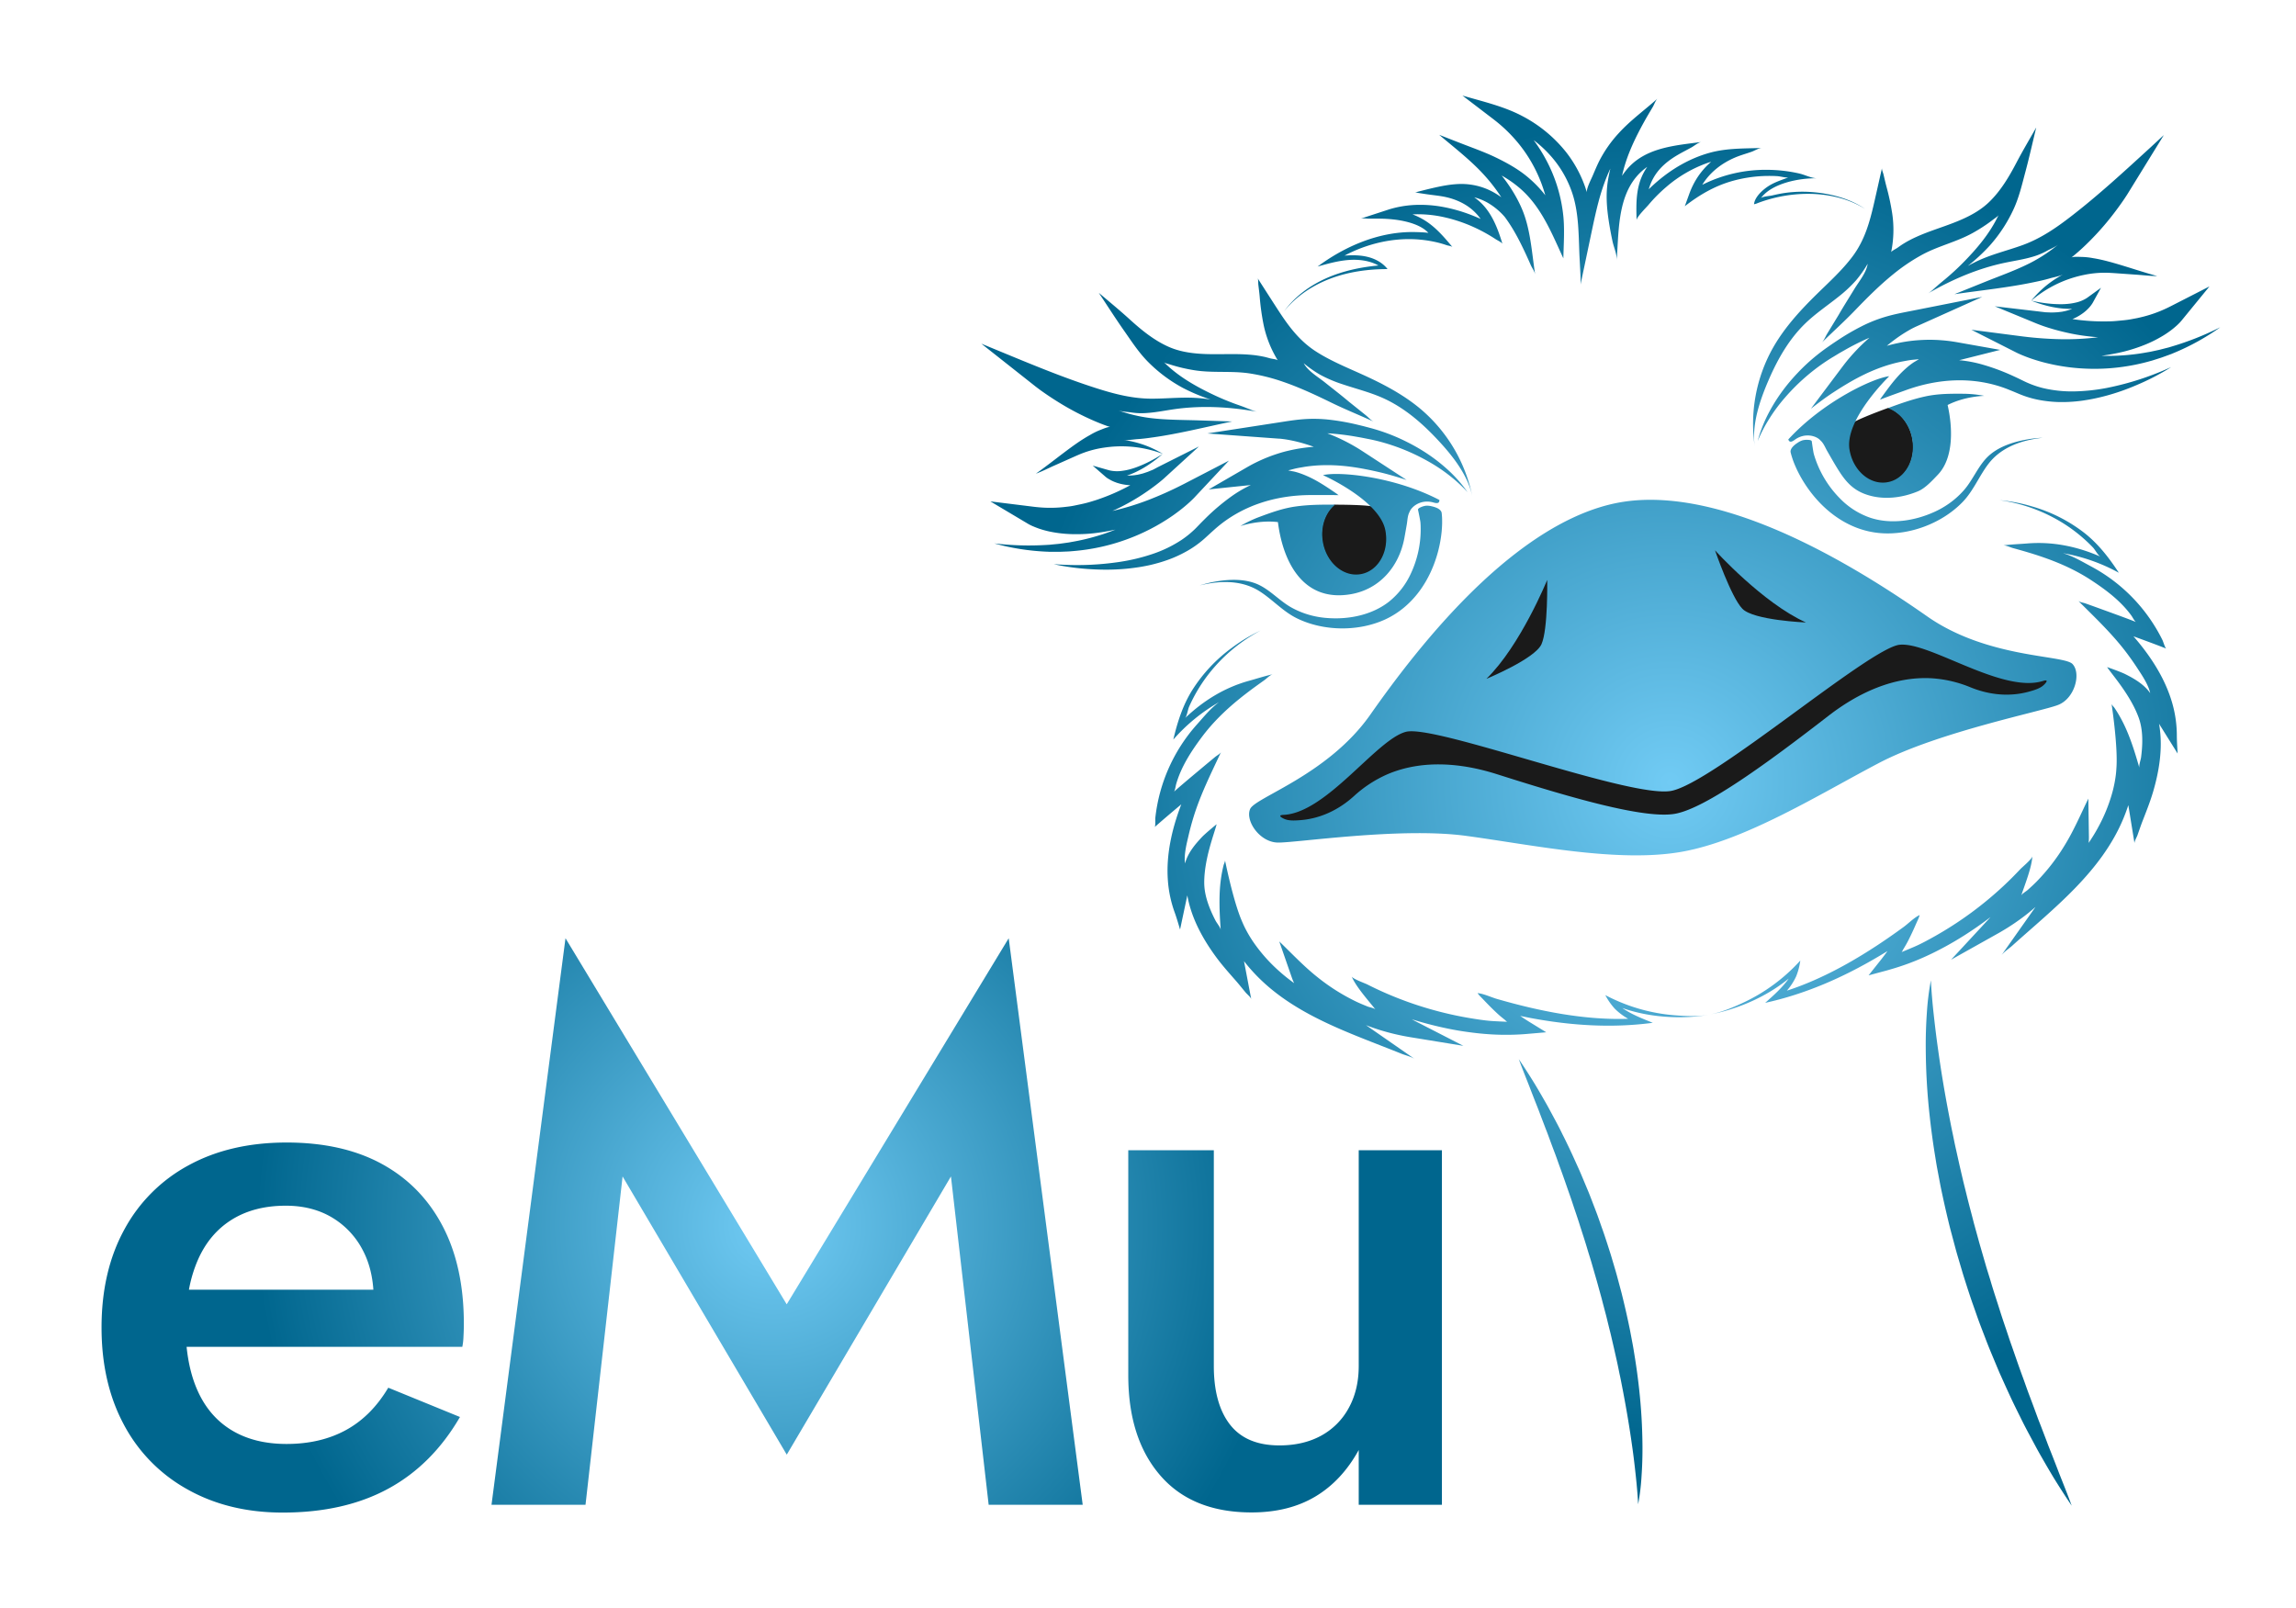 <svg id="logo_versions" data-name="logo versions" xmlns="http://www.w3.org/2000/svg" xmlns:xlink="http://www.w3.org/1999/xlink" viewBox="0 0 2180.25 1527.12"><defs><style>.cls-1{fill:#1a1a1a;}.cls-2{fill:url(#radial-gradient);}.cls-3{fill:url(#radial-gradient-2);}</style><radialGradient id="radial-gradient" cx="1585.88" cy="742.84" r="629.21" gradientUnits="userSpaceOnUse"><stop offset="0" stop-color="#71cbf4"/><stop offset="1" stop-color="#00668e"/></radialGradient><radialGradient id="radial-gradient-2" cx="732.89" cy="1163.69" r="489.57" xlink:href="#radial-gradient"/></defs><title>Artboard 18 copy 16</title><path class="cls-1" d="M1755.46,427.77c3.55,20.09,20,34,36.74,31s27.45-21.64,23.9-41.73c-2.54-14.42-11.72-25.64-22.89-29.75-15.78,5.76-31.3,12.06-34.16,14.55A41.17,41.17,0,0,0,1755.46,427.77Z"/><path class="cls-1" d="M1316.29,504.3c3.54,20.1-7.16,38.79-23.91,41.74s-33.19-10.95-36.73-31c-2.54-14.41,2.25-28.09,11.33-35.77,16.8,0,33.55.62,37.08,2A41.19,41.19,0,0,1,1316.29,504.3Z"/><path class="cls-2" d="M1596.89,808.91c-60.84,10.73-142.62-6.78-205.05-15.17s-161.4,6.79-178.57,6.4-31-20.76-26.15-31.89,74.11-32.45,114.2-89.7c103.41-147.69,184-192.11,237-201.48s144,4.84,291.67,108.25c57.25,40.09,129.61,36.45,138,45.24s2.34,32.66-13.67,38.9-114.19,25.84-170,55.07S1657.72,798.18,1596.89,808.91Zm465.38-479.85-2.93.89-3,.75-5.93,1.53-6,1.29c-1,.21-2,.44-3,.63l-3,.51a198,198,0,0,1-24.08,2.91,181.25,181.25,0,0,1-18.93.29c.31,0,.63-.09,1-.12,6.69-.94,13.35-2.15,20-3.75A151.66,151.66,0,0,0,2036,327.7a118.55,118.55,0,0,0,18.69-9.34,93.06,93.06,0,0,0,8.75-6.17c1.4-1.15,2.8-2.31,4.16-3.6.62-.56,1.21-1.16,1.82-1.77l.23-.23c.35-.37.68-.7,1-1.1l.53-.61.3-.34.38-.47,26.2-32.05-37,18.91c-1.07.54-2.13,1.06-3.2,1.57a120.7,120.7,0,0,1-25.85,9c-2.53.64-5.11,1.05-7.68,1.55s-5.17.84-7.79,1.1-5.24.52-7.87.74-5.28.31-7.93.32a193.49,193.49,0,0,1-31.92-2.07l-.87-.13a45.83,45.83,0,0,0,8.86-4.81,35.61,35.61,0,0,0,3-2.26l1.42-1.21,1.34-1.31c.46-.43.88-.9,1.3-1.37s.84-.94,1.23-1.45.79-1,1.15-1.55c.09-.14.19-.27.28-.4l.28-.43c.19-.3.34-.53.59-1l7.67-13.92-12.69,9.18c-.48.35-1,.68-1.51,1a32.94,32.94,0,0,1-10.34,4,51.29,51.29,0,0,1-6.73,1.07,69.3,69.3,0,0,1-6.93.35,114.63,114.63,0,0,1-14-.9,132,132,0,0,1-14-2.5,108.75,108.75,0,0,0,13.62,4.54,95.39,95.39,0,0,0,14.23,2.75,71,71,0,0,0,7.33.51c1.23,0,2.46,0,3.69,0a46.66,46.66,0,0,1-6.68,2.1l-3,.62c-1,.16-2,.25-3.06.37l-1.53.18c-.51,0-1,0-1.56.07l-3.1.11a11.76,11.76,0,0,1-1.57,0l-1.56-.07-3.13-.12-4.81-.56-1.46-.18-42.05-4.94,39.26,16.2,1.37.55c1,.38,1.85.71,2.79,1.06,1.36.5,2.71,1,4.07,1.44,2.71.91,5.45,1.75,8.2,2.55q8.24,2.35,16.66,4.08t17,2.67q4.38.53,8.79.84a253,253,0,0,1-35.44,1.86,345.71,345.71,0,0,1-34.8-2.46c-.94-.11-1.89-.22-2.83-.35l-47.27-6.14,42.17,21.37.9.45.8.39.91.43.65.28c1,.48,2,.9,3.07,1.33l3.07,1.23,3.08,1.15c4.11,1.47,8.25,2.75,12.42,3.91a190.3,190.3,0,0,0,25.35,5,193.6,193.6,0,0,0,25.67,1.52,187.33,187.33,0,0,0,25.52-1.86,194.71,194.71,0,0,0,25-5.15l3-.83c1-.29,2-.63,3-.94l6-1.92,6-2.18,3-1.09c1-.39,1.94-.82,2.92-1.22a222.9,222.9,0,0,0,43.78-24.28A275.48,275.48,0,0,1,2062.27,329.06ZM1831,278.58c2.77-2.33,5.56-4.62,8.32-6.93Q1835,275,1831,278.58Zm156.54-33.42A65.16,65.16,0,0,0,1977,244c-2,0-8.64-.53-10.2.71,4.75-3.79,9.3-7.81,13.66-12a262.17,262.17,0,0,0,22.13-24.1q5.13-6.34,9.92-13,2.39-3.31,4.7-6.7l2.26-3.44.94-1.47.17-.28,1.16-1.88,33-53.56L2042,140.07c-24.61,22.49-49,45.07-75.46,65.48-14.22,11-28.83,21-45.85,27.19-15,5.46-30.78,9-45.15,16.2q-3.54,1.76-7,3.64a173.25,173.25,0,0,0,20.9-19.35,140.13,140.13,0,0,0,22.52-34.32c5.34-11.54,8.06-23.48,11.32-35.64,3.75-14,6.87-28.15,10.31-42.21a1.56,1.56,0,0,1-.16.28c-6.34,11.11-12.84,22.08-18.77,33.38-7,13.37-14.86,26.58-25.8,37.14-11.51,11.13-26.8,17.35-41.88,22.75-9.21,3.29-18.51,6.38-27.41,10.44a105,105,0,0,0-12.65,6.74c-1.81,1.15-3.53,2.41-5.29,3.64-1,.71-5.59,3-5.84,4.11a105,105,0,0,0,1-37,227.74,227.74,0,0,0-5.51-25.57c-1-3.85-1.86-7.67-2.78-11.52-.33-1.38-1.72-4.39-1.4-5.81-2.47,10.93-4.91,21.87-7.41,32.8-4.25,18.54-9,35.79-20.71,51.33-9.77,12.93-21.85,23.88-33.43,35.21-15.9,15.56-31.13,32.16-42.07,51.53a147,147,0,0,0-17.1,94.1c-3.33-21.38,5-45.12,13.38-64.38,8.46-19.47,19.23-38.33,34.62-53.18,9.73-9.39,21.05-16.94,31.6-25.39a126.31,126.31,0,0,0,16.43-15.35,108.17,108.17,0,0,0,11.11-15.81c-1.21,8.42-8.3,16.81-12.6,23.9-5,8.22-10.2,16.34-15,24.68L1735,317c-1.54,2.53-3,6.38-5.14,8.47l1.5-1.48c10-9.74,20.41-19.15,30-29.12,11.56-12,23.31-23.81,36.25-34.3a178.29,178.29,0,0,1,28.13-18.94c15.22-8.13,32.22-11.92,47.4-20.31q6.88-3.81,13.37-8.3c2.22-1.54,4.4-3.13,6.54-4.79,1.24-.95,4.15-2.73,4.82-4.18-8,17.29-20.72,32.22-34,45.67q-7.8,7.86-16.29,15c-2.68,2.25-5.43,4.42-8,6.73s-5.59,5.41-8.6,7.17c22.41-13.09,47-23.61,72.43-29,9-1.92,18.22-3.22,27.07-5.88a63.64,63.64,0,0,0,12.79-5.26c3.51-2,8-3.68,11.13-6.22a146.11,146.11,0,0,1-26.35,17.38c-13.88,7.07-28.7,12.26-43.1,18.06l-28.92,11.65a.89.89,0,0,1,.22,0c25.13-3.67,50.69-6.2,75.52-11.46,4.85-1,9.74-2.07,14.5-3.47,4-1.19,9.28-2,13-3.93a102.68,102.68,0,0,0-16.18,10.72,98.89,98.89,0,0,0-14.31,14.43c2.61-2.14,5.19-4.26,7.93-6.17A110.49,110.49,0,0,1,1979.24,261a96,96,0,0,1,19.12-2c4,0,8,.28,12,.56l19.29,1.36c6,.42,12.72,1.25,18.76,1.23-13.53-3.7-26.77-8.26-40.25-12.15q-3.15-.91-6.33-1.74C1997.09,247,1992.34,245.92,1987.54,245.16Zm14,123.06a182.28,182.28,0,0,1-31,3.45,119.32,119.32,0,0,1-30.31-3.08,92.16,92.16,0,0,1-14.15-4.73l-1.7-.74-1.68-.79-3.57-1.73c-2.43-1.21-4.9-2.34-7.38-3.49a204.23,204.23,0,0,0-31-11.4,120.56,120.56,0,0,0-16.72-3.27c-1.22-.15-2.44-.27-3.67-.36l39-9.81L1858.46,325q-1.71-.3-3.45-.57a152.86,152.86,0,0,0-24.37-1.75c-4.66.1-9.32.32-14,.83s-9.23,1.21-13.77,2.18q-5.64,1.16-11.15,2.71c4.09-3.41,8.33-6.63,12.71-9.61,2.66-1.79,5.38-3.48,8.13-5.07,1.37-.79,2.76-1.56,4.15-2.27l2.07-1,.57-.26.45-.21.88-.39,61.59-27.64-65.66,13-1.43.28c-7.55,1.5-15.39,2.94-23.28,5.18a133.57,133.57,0,0,0-24.14,9.46,218.83,218.83,0,0,0-22,12.79l-5.24,3.48-5.15,3.57c-3.41,2.38-6.87,5-10.15,7.62a181.06,181.06,0,0,0-18.56,17.2,178.71,178.71,0,0,0-16,19.45,164.79,164.79,0,0,0-12.85,21.54c-1.84,3.74-3.46,7.57-4.94,11.46a110.61,110.61,0,0,0-3.78,11.83q2.38-5.73,5.24-11.18c1.89-3.64,4-7.16,6.16-10.62a158.83,158.83,0,0,1,14.61-19.55,193.71,193.71,0,0,1,36-32.32c3.32-2.3,6.62-4.43,10.14-6.51l5.22-3.17,5.27-3a237.42,237.42,0,0,1,21.46-10.87c.66-.28,1.31-.56,2-.82-4.29,3.7-8.39,7.62-12.29,11.72a174.35,174.35,0,0,0-12.09,14.11l-1.65,2.16-29.54,39.36c7.26-5.61,14.36-11,21.52-15.63,15.49-10.09,30.48-18.7,48.18-24.66a137.83,137.83,0,0,1,16.72-4.48c3.48-.61,6.92-1.36,10.44-1.69,1.1-.1,4.26-.36,5.67-.6a5.4,5.4,0,0,1-.46.33c-1.81,1.24-3.76,2.17-5.55,3.44q-2.93,2.07-5.64,4.43a99.32,99.32,0,0,0-10,10.09c-2.9,3.35-5.63,6.85-8.27,10.41-1.34,1.8-2.65,3.61-4,5.44l-2,2.73c-.31.44-.74,1.53-1.27,1.74,8.13-3.22,16.43-6.11,24.64-9.09,31.49-11.45,65.33-13.27,96.72-1,2.42,1,4.84,1.92,7.24,2.95l3.71,1.56,2,.81,2,.76a95,95,0,0,0,16.41,4.41,116.6,116.6,0,0,0,16.7,1.72,136.41,136.41,0,0,0,16.57-.57c2.74-.24,5.46-.58,8.18-1s5.39-.87,8.07-1.41c5.35-1.05,10.63-2.35,15.84-3.85s10.34-3.19,15.39-5.07,10-3.95,14.92-6.14,9.74-4.53,14.45-7.07,9.39-5.15,13.86-8.08A273.37,273.37,0,0,1,2001.51,368.22Zm-117.29,7.71a110,110,0,0,0-20.28-2c-12.08-.07-23.69-.07-35.57,2.5-12.21,2.64-24,6.84-35.71,11.16,11.25,3.82,20.57,15,23.12,29.41,3.47,19.71-7,38-23.45,40.93s-32.56-10.73-36-30.44c-5.39-28.77,37.61-70.18,37.61-70.18-15.15,1.62-62.88,24.06-95.82,60,1.1,3.33,3.55,2.15,5.82.56,10-7.53,21.19-3.87,24.75.46,3,2.62,4.47,6.7,6.42,10.08,2.27,3.95,4.53,7.93,6.85,11.85,9.08,15.31,16.45,26.11,34.75,30.7,14.87,3.73,31,1.3,44.67-4.46,6.9-2.9,13.63-10.32,18.83-15.78,15.43-16.24,13.83-45.73,9.18-66.11C1865.94,376.18,1884.22,375.93,1884.22,375.93Zm-172.74,42.26a18.55,18.55,0,0,0-4.7,2.43,23.16,23.16,0,0,0-4.19,3.38c-1.39,1.51-2.74,3.59-2.23,5.69.56,2.34,1.29,4.64,2.06,6.92,1.08,3.16,2.4,6.13,3.75,9.1a122.14,122.14,0,0,0,9.67,16.76c16.15,23.46,40.37,41.32,69.36,43.79,28,2.39,59-9.34,78.51-29.59,10.22-10.6,15.61-24.58,24.47-36.17,10.29-13.45,25.77-20.31,42.13-23.38q4.73-.89,9.51-1.41c-3.2.14-6.41.41-9.6.8s-6.37,1-9.53,1.63c-11.41,2.42-23.45,6.71-32.2,14.67-9.86,9-14.76,22.57-23.54,32.61a80,80,0,0,1-13.25,12.09,84.29,84.29,0,0,1-15.7,9c-18.42,8.18-40.4,11.58-59.87,5.23a73.23,73.23,0,0,1-29-18.43,99.26,99.26,0,0,1-22.37-34.87c-.93-2.55-1.84-5.11-2.49-7.64-.46-1.76-1.63-9.79-1.82-11.48-.15-1.39-2.4-1.53-3.42-1.59a16.78,16.78,0,0,0-5,.32Zm-528-30.84c3.35,1.22,6.72,2.4,10.07,3.63C1190.23,389.64,1186.86,388.44,1183.47,387.35ZM1720.52,182.4a119.88,119.88,0,0,0-25.12.76c-4.32.59-8.54,1.51-12.78,2.48-2.12.48-9.41,1-10.55,2.6,10.42-14.34,36.91-19.29,53.55-18.91-6-.14-11.39-3.29-17.17-4.59a141,141,0,0,0-30.77-3.47,134,134,0,0,0-60,13.62c-.42.21-.84.42-1.25.64l.66-1.08c7.25-11.28,18.05-19.51,30.3-24.77,5.15-2.21,10.5-3.66,15.77-5.5,2.91-1,6.75-3.55,9.89-3.66-16.66.57-33.34.07-49.55,4.56-18.56,5.13-35.56,15-50.09,27.51q-4,3.43-7.76,7.13a49,49,0,0,1,5-11.71c5.55-9.37,14.07-16.07,23.41-21.41,4-2.31,8.2-4.41,12.26-6.67,2.44-1.36,6.46-4.71,9.26-5.08-25.3,3.33-53.19,5.24-70.72,26a67.59,67.59,0,0,0-4.59,6.14c.27-1.29.58-2.58.9-3.86,4.2-16.74,11.69-32.27,20-47.33,2.67-4.84,5.53-9.55,8.33-14.31,1.36-2.3,2.65-6.3,4.61-8-12.36,11.06-25.79,20.67-37,33a118.44,118.44,0,0,0-18.65,26.73c-2.25,4.55-4.24,9.39-6.23,14-1.32,3.06-6.2,12.51-5.29,15.7-.45-1.58-1-3.15-1.48-4.71a115.4,115.4,0,0,0-18.6-34.1,130,130,0,0,0-40.9-33.68c-17.86-9.52-37.91-14-57.22-19.67l28.89,22.06,2,1.55a142.54,142.54,0,0,1,20.16,19.27,134,134,0,0,1,17,25.07,137.3,137.3,0,0,1,10.61,26.74A112.36,112.36,0,0,0,1451,168.42c-9-7.63-19.58-13.53-30.22-18.7-10.91-5.31-22.37-9.27-33.65-13.68l-20.48-8c14.88,12.62,30.6,24.62,43.63,39.22a165.44,165.44,0,0,1,13.08,16.66c.76,1.13,1.51,2.26,2.24,3.4a68.51,68.51,0,0,0-6.51-4.24,61.87,61.87,0,0,0-23-7.81c-12.21-1.73-25.1.85-37,3.63-4,.94-13.09,3.22-15.28,3.87a8.49,8.49,0,0,1,2.67.41l6.85,1.06c5.15.8,10.33,1.29,15.47,2.13,10.28,1.67,20.39,5.53,28.48,12.19a49,49,0,0,1,8.71,9.36c-3.22-1.47-6.48-2.82-9.78-4.08a149.72,149.72,0,0,0-25.51-7.24,118.37,118.37,0,0,0-26.6-2,99.25,99.25,0,0,0-25.33,4.34l-1.07.35-25.94,8.46c2.31-.76,6.1-.08,8.56-.11,3,0,6-.06,9,0a130.08,130.08,0,0,1,17.19,1.18c9.83,1.43,22.9,4.71,29.9,12.36-2.29-.48-10.37-.82-15-.82-32.61-.12-64.38,13.58-90.25,32.79,9.51-2.69,19.1-5.4,29-6.21s20.11.41,28.78,5.17c-17,1.6-34,5.19-49.64,12.17s-29.88,17.47-39.93,31.31c11.41-14.3,27.23-24.75,44.36-31.15s35.57-8.89,53.86-8.9c-4.53-5.91-11.43-9.69-18.65-11.51s-14.77-1.84-22.19-1.28c21.28-11.29,45.91-17.18,70-15.33a116.35,116.35,0,0,1,18.54,2.94c2.89.7,5.72,1.56,8.53,2.52,1.15.4,4.68.84,5.47,1.78-9.25-11-18.18-21.58-31.33-28.14a67.86,67.86,0,0,0-6.66-2.92c1-.05,2.08-.1,3.13-.12a112.69,112.69,0,0,1,24.53,2.28,142.4,142.4,0,0,1,30.64,10,150.23,150.23,0,0,1,14.14,7.34c2.29,1.34,4.55,2.75,6.77,4.21,1.19.79,5.81,3,6.21,4.33-4.46-14.92-10.48-30.76-22.69-41.09-1.33-1.13-2.71-2.19-4.14-3.2a52.08,52.08,0,0,1,13.46,5.59A63.59,63.59,0,0,1,1428.88,206c8.1,10.92,14,22.4,19.76,34.73q2.56,5.52,5,11.1c1.26,2.85,3.59,5.77,4.13,8.85-3.29-21.09-4.33-43.81-13.08-63.51q-2.36-5.32-5.17-10.36t-6-9.79c-2.39-3.55-4.9-7-7.54-10.32a108.11,108.11,0,0,1,16.69,11.58c20.81,17.59,30.73,43,41.87,67.08v0c.28-13.27,1.28-26.74,0-40a143.85,143.85,0,0,0-16-52.85,147.94,147.94,0,0,0-12.19-19.43,111.7,111.7,0,0,1,19.87,19.35,102,102,0,0,1,16.49,30.11c6.28,18.14,6.27,38.3,7,57.34.27,7.55,1.7,27.68,1.09,30.61l11.08-52.68.33-1.55c1.75-8.26,3.56-16.44,5.69-24.46a197.3,197.3,0,0,1,8.22-24.83q1.42-3.45,3.06-6.82-1.37,5.57-2.31,11.25c-2.05,12.65-1.23,24.84.64,37.49,1,6.79,2.29,13.54,3.7,20.25,1.1,5.28,4.41,12.78,4,18.1,1.93-26.08.79-57.7,18.37-79a52.24,52.24,0,0,1,10.64-9.78c-1,1.41-1.87,2.85-2.72,4.32-8.25,14.5-7.86,30.28-7.43,46.44-.15-3,9.24-12.2,11.24-14.58A143.32,143.32,0,0,1,1582,177.78a122.21,122.21,0,0,1,40-23.24c1-.33,1.93-.63,2.9-.93a71.5,71.5,0,0,0-14.26,16.81,76.11,76.11,0,0,0-5.73,11.59c-.23.61-.47,1.22-.69,1.82l-4.35,12c13.87-10.74,28.23-19.19,45.28-24a130.51,130.51,0,0,1,28-4.59,136.14,136.14,0,0,1,13.85,0c3.7.17,7.26,1.44,11,1.34-6.68,2.52-13.41,4.59-19.42,8.64-5.33,3.59-12.28,10-13,16.73a13,13,0,0,0,3.28-1c24.3-9.26,52.74-11.82,78-5a90.68,90.68,0,0,1,24.33,10.51C1756.55,188.49,1738,183.7,1720.52,182.4Zm305.5,422-.1-.12c10.4,3.8,21,7.68,31.19,11.68-1.2-.47-2.92-6.6-3.65-8.08a159.09,159.09,0,0,0-67.36-69.74c-8.47-4.51-17.45-10-27.18-12.82a170.47,170.47,0,0,1,53.09,18.6c-9.18-14.13-19.58-27.54-32.94-38a147,147,0,0,0-49.53-25,154.21,154.21,0,0,0-30.77-5.94,154.11,154.11,0,0,1,59.56,21.39,147.24,147.24,0,0,1,20,14.82q4.8,4.21,9.21,8.83c1.75,1.84,4.91,7.66,7,8.6-22.07-9.68-45.35-14.48-69.46-12.52-7.1.58-15.07.83-23.07,1.86,2.54-.33,7,1.86,9.5,2.54,3.3.9,6.61,1.82,9.9,2.78,6.38,1.84,12.73,3.81,19,6,15.87,5.5,31.21,12.43,45.29,21.66,14.25,9.33,28.36,19.94,38.4,33.9.85,1.19,3,5.38,4.32,5.88l-3.62-1.41c-10.43-4-21-7.78-31.49-11.6-4.34-1.59-8.7-3.13-13.05-4.69-1.65-.59-5.5-1.16-6.77-2.42,15.62,15.58,31.7,30.77,45.12,48.36q5.94,7.8,11.27,16c3.23,5,10.19,14.9,11.91,23.27-6.18-8.92-16.3-14.27-23.29-17.85-4.72-2.42-17.64-6.88-17.64-6.88,4.7,7.14,22.21,26.59,30,48,2.86,7.87,3.6,16.32,3.37,24.64-.13,4.32-.53,8.63-1.07,12.91-.32,2.59-2.28,7.76-1.63,10.23-.14-.53-.29-1-.44-1.58-4.16-14.52-9.11-30.3-16.19-43.67a121.8,121.8,0,0,0-7-11.78c-.61-.89-2.62-2.78-2.79-3.86,0,0,5.88,38.51,4.71,59.36-.16,2.82-.34,5.68-.72,8.55a118,118,0,0,1-3.48,17.09A153.53,153.53,0,0,1,1992.2,786c-2.66,5-5.7,9.75-8.84,14.47a56.93,56.93,0,0,0,.24-5.75l-.54-36.32c-7.19,14.76-13.66,30-22.26,44a191,191,0,0,1-27,34.94c-2.73,2.75-5.58,5.36-8.47,7.93-1.36,1.21-5.44,3.58-6,5.22,3.31-10.1,10.11-26.87,10.54-37.37-.1,2.54-9.7,10.46-11.5,12.38q-7.56,8.07-15.62,15.61a340.82,340.82,0,0,1-65.16,47.81c-5.35,3-10.77,6-16.32,8.62-3.29,1.57-12.92,5.56-15.65,6.66.44-.08,1.53-2.44,1.8-2.87.63-1,1.26-2.07,1.87-3.12,1.12-1.9,2.16-3.82,3.15-5.78q3.16-6.28,6-12.74c1.07-2.45,2.17-4.89,3.27-7.34a27.27,27.27,0,0,0,1.18-3.39c-5.4,2.53-10.53,7.93-15.41,11.49-33.42,24.4-71.18,47.51-110.67,60.33a58,58,0,0,0,8.8-13.58,60.91,60.91,0,0,0,3.93-15,170.36,170.36,0,0,1-55.32,40.52c-9.59,4.38-19.6,8.59-30,10.53a151.36,151.36,0,0,0,18.55-4.6c20-6.2,39.55-16.08,55.8-29.35-6.33,8.86-14.32,15.87-22.39,23.07,38.23-8.4,73.72-24,107.38-43.9q4.38-2.6,8.74-5.27c-.44.63-.9,1.25-1.35,1.87-1,1.39-2.08,2.8-3.14,4.18-.72,1-1.46,1.91-2.19,2.82l-11.26,14.2,17.61-4.75c1.15-.31,2.3-.64,3.45-1a237.41,237.41,0,0,0,34.25-12.76c6.08-2.77,12-5.8,17.87-9s11.59-6.59,17.22-10.14q13.07-8.25,25.34-17.66l-.46.53-.48.55c-.57.63-1.14,1.27-1.66,1.82l-34.79,37.54,44.72-25.06c.72-.4,1.43-.81,2.14-1.22a215.59,215.59,0,0,0,23.65-15.83q4.95-3.84,9.67-8l-32.62,46.24c2.45-3.47,7.14-6.42,10.28-9.24,39.83-35.81,85-70.41,106-121.52q2.48-6,4.47-12.16c.13.82.27,1.63.4,2.44l5.49,33.87c-.3-1.82,2.13-5.91,2.74-7.6,1.61-4.46,3.09-9,4.8-13.38,3.67-9.48,7.44-18.81,10.27-28.59,5.71-19.68,9-40.68,5.95-61.11-.14-1-.3-1.93-.48-2.9l.12.19.68,1.07,16.85,27c-.32-5.81-.74-11.6-.75-17.4a112.42,112.42,0,0,0-4.12-29.65C2056.34,644.82,2042.5,623.37,2026,604.39ZM944.14,516.05a223,223,0,0,0,49.45,7.84c1.06,0,2.11.11,3.16.15h3.16l6.33,0,6.33-.27c1,0,2.11-.08,3.17-.15l3.16-.26a193.88,193.88,0,0,0,25.19-3.7,187.35,187.35,0,0,0,24.62-7,191.47,191.47,0,0,0,23.6-10.22,189,189,0,0,0,22.12-13.37c3.51-2.52,7-5.14,10.33-7.93l2.5-2.13,2.46-2.2c.81-.76,1.63-1.5,2.44-2.3l.5-.5c.25-.23.48-.46.72-.71l.62-.63.69-.74,32.31-34.5-42.31,21.94-2.55,1.29a344.77,344.77,0,0,1-31.86,14.22,252.74,252.74,0,0,1-33.93,10.36q4-1.79,8-3.78,7.71-3.87,15-8.32t14.26-9.54c2.31-1.68,4.6-3.41,6.84-5.2,1.12-.89,2.22-1.81,3.33-2.74.76-.65,1.49-1.27,2.26-2l1.09-1,31.36-28.65-37.83,19-1.31.66L1095,446l-2.91,1.18-1.44.6a11.9,11.9,0,0,1-1.47.55l-3,1c-.49.15-1,.34-1.49.46l-1.5.36c-1,.23-2,.49-3,.69l-3,.45a48.12,48.12,0,0,1-7,.32c1.18-.39,2.34-.8,3.48-1.25a70.9,70.9,0,0,0,6.71-3,94.85,94.85,0,0,0,12.43-7.45A107.94,107.94,0,0,0,1104.1,431a131.7,131.7,0,0,1-12.31,7.15,116.35,116.35,0,0,1-12.89,5.65c-2.19.8-4.42,1.48-6.64,2.05a52.06,52.06,0,0,1-6.7,1.29,32.81,32.81,0,0,1-11.08-.25c-.6-.12-1.19-.26-1.77-.43l-15.06-4.28,12,10.46c.39.34.61.51.9.73a3.91,3.91,0,0,0,.41.3c.12.1.26.18.39.29.53.4,1.08.71,1.61,1s1.1.64,1.66.94,1.11.6,1.68.85l1.71.77,1.75.65c1.16.47,2.37.77,3.56,1.12a46.93,46.93,0,0,0,10,1.49c-.25.15-.51.29-.77.42a194,194,0,0,1-29.29,12.86c-2.49.9-5,1.64-7.56,2.41s-5.08,1.43-7.64,2-5.14,1.09-7.7,1.63-5.15.91-7.74,1.17a121.22,121.22,0,0,1-27.38.37c-1.17-.11-2.36-.24-3.54-.38l-41.26-5.11L976,497.31l.52.31.4.22.7.39c.48.25.91.45,1.36.68l.3.14c.77.36,1.54.72,2.3,1,1.72.75,3.44,1.37,5.15,2A91.56,91.56,0,0,0,997,504.85a118.5,118.5,0,0,0,20.76,2.39,151.12,151.12,0,0,0,20.55-.79c6.76-.76,13.44-1.9,20-3.31l.93-.21a179.8,179.8,0,0,1-17.88,6.2,199.58,199.58,0,0,1-23.63,5.51l-3,.55c-1,.15-2,.28-3,.42l-6,.83-6.09.59-3,.31c-1,.07-2,.11-3.06.17A276,276,0,0,1,944.14,516.05Zm78.55-95.21c-1.81,1.24-3.59,2.51-5.36,3.8-11.33,8.27-22.22,17.08-33.66,25.19,5.68-2.05,11.69-5.12,17.2-7.58l17.67-7.87c3.65-1.63,7.3-3.26,11.06-4.62a96.38,96.38,0,0,1,18.65-4.64,110.46,110.46,0,0,1,46.29,2.76c3.23.85,6.38,2,9.56,3.07a90.75,90.75,0,0,0-8.93-4.78,94,94,0,0,0-9.44-3.88,103.1,103.1,0,0,0-18.88-4.54c4.12.58,9.35-.48,13.52-.74,4.94-.31,9.9-1,14.81-1.7,25.13-3.55,50-9.91,74.88-15.06a1.43,1.43,0,0,1,.22,0l-31.16-1c-15.52-.53-31.22-.34-46.67-2.24a145.7,145.7,0,0,1-30.71-7.32c3.77,1.33,8.62,1.4,12.59,2a63.79,63.79,0,0,0,13.81.57c9.23-.53,18.31-2.45,27.45-3.74,25.75-3.61,52.45-2.14,78,2.5-3.43-.62-7.3-2.49-10.54-3.79s-6.55-2.39-9.83-3.58q-10.41-3.8-20.44-8.52c-17.13-8.08-34.22-17.74-47.61-31.27,1.12,1.14,4.46,1.81,5.95,2.29q3.87,1.23,7.79,2.26a155.94,155.94,0,0,0,15.4,3.22c17.13,2.7,34.4.44,51.49,2.87a179.39,179.39,0,0,1,32.91,8.18c15.75,5.43,30.84,12.54,45.79,19.83,12.47,6.08,25.5,11.35,38.2,17.1l1.92.87c-2.72-1.23-5.42-4.35-7.73-6.2q-8.18-6.57-16.37-13.12c-7.34-6.21-15-12.06-22.51-18.08-6.47-5.19-16-10.64-20-18.14A108.92,108.92,0,0,0,1253.83,356a126.07,126.07,0,0,0,20.69,8.8c12.8,4.33,26,7.56,38.37,13.05,19.55,8.69,36.12,22.73,50.73,38.13,14.46,15.23,30.41,34.7,34.59,55.92A147,147,0,0,0,1350,389.28c-16.91-14.46-36.89-24.85-57.16-34-14.75-6.68-29.85-12.85-43.45-21.65-16.36-10.59-26.69-25.18-37-41.15-6.09-9.41-12.12-18.86-18.19-28.29.79,1.23.52,4.53.68,5.94.45,3.93,1,7.82,1.32,11.77a227.94,227.94,0,0,0,3.57,25.91,105,105,0,0,0,13.64,34.46c-.63-1-5.7-1.54-6.9-1.86-2.07-.56-4.12-1.15-6.21-1.61a104.68,104.68,0,0,0-14.19-2c-9.76-.77-19.55-.49-29.33-.44-16,.09-32.51-.53-47.14-7.05-13.89-6.19-25.78-15.91-36.94-26.07-9.44-8.6-19.29-16.68-29.05-24.95a1.27,1.27,0,0,1-.25-.21c8,12,15.81,24.28,24.12,36.13,7.23,10.31,13.86,20.61,22.83,29.62a139.86,139.86,0,0,0,32.9,24.55,173.14,173.14,0,0,0,26.25,11c-2.58-.4-5.19-.74-7.81-1-16-1.8-32,.22-48,.23-18.11,0-35.27-4.4-52.39-9.87-31.8-10.15-62.49-23-93.3-35.72l-16.12-6.65,49.37,39,1.72,1.37.27.2L984.6,368l3.3,2.47q3.33,2.39,6.71,4.68,6.75,4.58,13.75,8.79A259.14,259.14,0,0,0,1037.41,399c5.52,2.44,11.17,4.66,16.93,6.6-1.89-.64-7.9,2.13-9.83,2.82a66.57,66.57,0,0,0-9.46,4.69C1030.8,415.47,1026.69,418.08,1022.69,420.84Zm-22,114.91c5.2,1.23,10.49,2.1,15.79,2.86s10.63,1.31,16,1.7,10.73.62,16.11.67,10.8-.14,16.21-.5,10.81-1,16.19-1.8c2.71-.41,5.39-.91,8.07-1.44s5.36-1.18,8-1.89a137.43,137.43,0,0,0,15.77-5.13,119.45,119.45,0,0,0,15.11-7.33,96,96,0,0,0,13.91-9.76l1.62-1.4,1.59-1.44,3-2.73c1.91-1.79,3.86-3.52,5.8-5.25,25.28-22.31,57.71-32.17,91.22-32.18,8.73,0,17.52-.13,26.25.11-.56,0-1.34-.89-1.78-1.19l-2.78-1.91c-1.85-1.26-3.71-2.52-5.58-3.75-3.7-2.44-7.46-4.79-11.33-6.95a100.5,100.5,0,0,0-12.86-6.06c-2.23-.85-4.51-1.6-6.81-2.23-2.12-.58-4.27-.79-6.4-1.34l-.54-.15c1.4-.26,4.47-1.1,5.53-1.38,3.42-.89,6.91-1.36,10.39-2a138.31,138.31,0,0,1,17.25-1.51c18.67-.45,35.7,2.51,53.7,6.7,8.33,1.93,16.83,4.53,25.57,7.33l-41.22-26.89-2.28-1.47a174.89,174.89,0,0,0-16.19-9.12c-5.07-2.52-10.27-4.8-15.56-6.81.71,0,1.42.06,2.13.1a236.89,236.89,0,0,1,23.88,2.87l6,1.05,6,1.19c4,.75,7.85,1.63,11.75,2.65A193.33,193.33,0,0,1,1355,437.47a159.56,159.56,0,0,1,20.42,13.36c3.22,2.51,6.4,5.11,9.42,7.88s6,5.67,8.75,8.71a114,114,0,0,0-7.6-9.83c-2.72-3.14-5.56-6.19-8.57-9.07A164.37,164.37,0,0,0,1358,432.68a178.55,178.55,0,0,0-21.67-12.82A181.79,181.79,0,0,0,1313,410c-4-1.36-8.12-2.62-12.14-3.68l-6.06-1.6-6.11-1.48a220.66,220.66,0,0,0-25-4.5,133.55,133.55,0,0,0-25.93-.64c-8.17.6-16,1.92-23.64,3.1l-1.45.22-66.15,10.21,67.33,4.9,1,.07.5,0,.62.06c.76.08,1.53.16,2.3.27,1.55.19,3.12.43,4.68.7,3.13.56,6.26,1.22,9.37,2q7.71,1.95,15.24,4.68-5.71.42-11.41,1.27c-4.59.64-9.15,1.59-13.68,2.66s-9,2.49-13.39,4a151.14,151.14,0,0,0-22.31,10c-1,.56-2,1.13-3,1.71l-35.93,20.8,40-4.14c-1.13.51-2.24,1-3.34,1.6a120,120,0,0,0-14.58,8.79,204.13,204.13,0,0,0-25.28,21.33c-1.93,1.92-3.87,3.84-5.74,5.8l-2.76,2.85-1.31,1.32-1.34,1.27a91,91,0,0,1-11.68,9.28,118.51,118.51,0,0,1-27.43,13.26,182.27,182.27,0,0,1-30.3,7.37A273.14,273.14,0,0,1,1000.69,535.75Zm212.81-39.94c4.87,38.69,24.48,76.67,70,68.34,27.12-5,45-26.54,50-52.79.84-4.48,1.61-9,2.39-13.48.67-3.84.65-8.17,2.58-11.66,1.87-5.29,11.12-12.56,23.1-8.91,2.68.72,5.38,1,5.28-2.51-43.23-22.48-95.76-27.24-110.55-23.58,0,0,54.57,24.2,59.34,53.08,3.48,19.71-7,38-23.45,40.93s-32.55-10.74-36-30.44c-2.54-14.43,2.4-28.11,11.67-35.55-12.47-.06-25,0-37.37,1.73-12,1.65-23,5.62-34.28,9.81a110,110,0,0,0-18.38,8.81S1195,493.57,1213.5,495.81ZM1354,480.27a16.9,16.9,0,0,0-4.76,1.39c-.94.41-3,1.31-2.67,2.66.4,1.65,2,9.6,2.22,11.41.26,2.61.27,5.32.27,8a99,99,0,0,1-9.09,40.41,73.42,73.42,0,0,1-21,27.25c-16.12,12.63-37.94,17-58,15.56a84.35,84.35,0,0,1-17.82-3.06,80.6,80.6,0,0,1-16.59-6.83c-11.68-6.43-21-17.55-33.27-22.6-11-4.49-23.72-4.4-35.27-2.77-3.2.45-6.38,1-9.52,1.73s-6.23,1.57-9.29,2.53c3.11-.77,6.26-1.41,9.41-1.93,16.42-2.71,33.32-1.56,47.59,7.57,12.29,7.85,22.14,19.15,35.36,25.61,25.27,12.36,58.37,12.79,83.9,1,26.4-12.24,43-37.3,50.2-64.88a122.45,122.45,0,0,0,3.36-19.06c.25-3.24.47-6.49.4-9.83,0-2.41-.15-4.81-.42-7.2-.25-2.15-2.22-3.65-4-4.59a23.44,23.44,0,0,0-5.1-1.74,18.52,18.52,0,0,0-5.24-.67ZM1109.06,836.85a112.44,112.44,0,0,0,6.27,29.27c2,5.46,3.56,11,5.24,16.61l6.61-31.13.27-1.23,0-.22c.16,1,.34,1.93.53,2.89,4.14,20.23,14.41,38.85,26.5,55.39,6,8.22,12.74,15.7,19.43,23.35,3.11,3.55,6,7.29,9.09,10.93,1.15,1.38,4.83,4.39,5.17,6.2l-6.42-33.7c-.15-.81-.31-1.61-.46-2.43q4,5.13,8.35,9.9c37.21,40.84,91.46,57.92,141.14,78,3.91,1.57,9.33,2.74,12.82,5.16l-46.47-32.28c3.9,1.5,7.84,2.88,11.81,4.17a216.65,216.65,0,0,0,27.63,6.78l2.43.42,50.6,8.25-45.53-23.37-2.18-1.15-.64-.36-.62-.33c9.83,3.06,19.79,5.73,29.86,7.92,6.5,1.42,13,2.67,19.64,3.64s13.21,1.81,19.88,2.34a238.41,238.41,0,0,0,36.55.28c1.19-.08,2.38-.18,3.56-.28l18.17-1.56-15.43-9.49c-1-.61-2-1.24-3-1.89-1.47-.94-2.94-1.9-4.39-2.86l-1.9-1.29c3.33.68,6.68,1.33,10,2,38.43,7.18,77.12,9.7,115.91,4.52-10-4-20-7.86-28.92-14,19.8,6.91,41.57,9.5,62.47,8.5a149.49,149.49,0,0,0,19-2c-10.44,1.74-21.29,1.21-31.8.37a170.11,170.11,0,0,1-65.84-19.16,60.68,60.68,0,0,0,8.81,12.72,58,58,0,0,0,12.91,9.76c-41.5,1.45-84.88-7.35-124.62-18.84-5.81-1.68-12.48-5-18.42-5.53a25.77,25.77,0,0,0,2.27,2.78c1.87,1.92,3.74,3.84,5.58,5.78q4.86,5.09,10,9.92c1.61,1.51,3.24,3,4.94,4.36l2.83,2.29c.4.31,2.23,2.15,2.67,2.08-2.94-.1-13.35-.56-17-.9-6.12-.58-12.23-1.52-18.29-2.53a340.22,340.22,0,0,1-77.57-22.64q-10.17-4.33-20-9.32c-2.36-1.19-14.08-5.35-15-7.7,4,9.71,16.12,23.16,22.69,31.51-1.06-1.36-5.72-2.19-7.4-2.86-3.6-1.43-7.17-2.91-10.68-4.56a191.26,191.26,0,0,1-37.33-23.59c-12.88-10.24-24.15-22.3-36-33.71l11.92,34.31a56.38,56.38,0,0,0,2.19,5.32c-4.56-3.36-9.06-6.81-13.26-10.57a153.86,153.86,0,0,1-23.8-26.1,117.54,117.54,0,0,1-9.11-14.87c-1.34-2.56-2.49-5.19-3.6-7.79-8.24-19.19-15.88-57.37-15.88-57.39.21,1.08-1,3.54-1.3,4.58a123.48,123.48,0,0,0-2.6,13.49c-2.07,15-1.33,31.5-.28,46.57.05.55.09,1.09.14,1.63-.24-2.54-3.85-6.73-5-9.05-2-3.84-3.82-7.75-5.41-11.76-3.08-7.75-5.27-15.94-5.27-24.31,0-22.77,9.79-47,11.77-55.36,0,0-10.62,8.62-14.23,12.5-5.34,5.75-13,14.24-15.78,24.75-1.25-8.46,1.91-20.18,3.24-26q2.19-9.54,5.11-18.91c6.59-21.12,16.51-40.89,25.86-60.88-.76,1.63-4.18,3.48-5.53,4.6-3.56,2.95-7.13,5.89-10.67,8.86-8.56,7.2-17.19,14.32-25.62,21.67l-2.92,2.57c1-.9,1.66-5.59,2.06-7,4.65-16.56,14.29-31.35,24.48-45,10.07-13.47,22.12-25.23,35.15-35.83,5.15-4.19,10.44-8.21,15.81-12.12,2.77-2,5.56-4,8.36-6,2.12-1.5,5.55-5.07,8.05-5.64-7.87,1.77-15.45,4.26-22.32,6.15-23.32,6.4-43.56,18.87-61,35.52,1.68-1.61,2.67-8.17,3.68-10.49q2.57-5.85,5.63-11.45a147.51,147.51,0,0,1,13.76-20.78,154.24,154.24,0,0,1,48.65-40.47,154.79,154.79,0,0,0-26.89,16.11,147.1,147.1,0,0,0-38,40.45c-9,14.39-14.16,30.55-18,47a170.22,170.22,0,0,1,43.53-35.63c-8.19,5.94-14.74,14.21-21.15,21.34a159.11,159.11,0,0,0-39.46,88.58c-.17,1.63.3,8-.66,8.83,8.2-7.24,16.84-14.51,25.32-21.64l-.06.15C1112.76,787.31,1107.09,812.2,1109.06,836.85Zm720.61,125.79q-1.11,16.14-1,32.53a608.9,608.9,0,0,0,3.85,65.76q1.82,16.47,4.4,32.91c.91,5.46,1.71,11,2.74,16.41l3.09,16.36q3.36,16.32,7.26,32.53c.64,2.71,1.32,5.4,2,8.1l2.14,8c1.46,5.36,2.82,10.75,4.36,16.09l4.74,16c.77,2.67,1.62,5.31,2.47,8l2.53,7.93c1.74,5.26,3.43,10.55,5.31,15.76s3.64,10.46,5.54,15.66,3.94,10.33,5.9,15.5,4,10.32,6.13,15.39l6.37,15.25,1.63,3.8,1.7,3.75,3.39,7.52c2.27,5,4.53,10,6.9,14.94s4.79,9.86,7.24,14.74c4.76,9.86,10.06,19.38,15.18,29,2.57,4.79,5.31,9.47,8,14.16s5.45,9.36,8.23,14q8.48,13.82,17.49,27.14c-3.8-10.38-7.88-20.52-11.9-30.67-1.93-5.12-3.93-10.18-5.9-15.26s-4.06-10.08-5.92-15.21l-5.81-15.21c-1-2.54-2-5-2.93-7.58l-2.81-7.64c-1.86-5.09-3.79-10.14-5.69-15.2s-3.62-10.21-5.5-15.27c-3.76-10.12-7.2-20.37-10.78-30.54-1.83-5.07-3.44-10.22-5.18-15.32s-3.47-10.21-5.11-15.34c-3.2-10.29-6.7-20.47-9.68-30.82-1.55-5.15-3.25-10.26-4.71-15.44l-4.48-15.51c-1.53-5.15-2.89-10.36-4.34-15.54l-2.15-7.78c-.66-2.6-1.31-5.21-2-7.8l-2.06-7.8-1-3.9-1-3.92q-1.9-7.83-3.87-15.66l-3.66-15.71-3.5-15.75c-1.23-5.25-2.17-10.53-3.31-15.79s-2.11-10.55-3.15-15.84c-4.07-21.13-7.67-42.39-10.58-63.78-1.54-10.69-2.8-21.42-4-32.19s-2.12-21.56-2.7-32.46A254.65,254.65,0,0,0,1829.67,962.64Zm-270.88,439q.95-13.68.88-27.56a522.5,522.5,0,0,0-3.26-55.73q-1.54-14-3.74-27.88c-.77-4.64-1.44-9.29-2.32-13.91l-2.62-13.87c-1.9-9.21-3.92-18.41-6.15-27.56-.54-2.29-1.11-4.58-1.67-6.86l-1.82-6.83c-1.24-4.54-2.39-9.11-3.69-13.63l-4-13.53c-.65-2.26-1.37-4.5-2.09-6.74l-2.15-6.72c-1.47-4.46-2.91-8.94-4.5-13.35s-3.08-8.87-4.69-13.28-3.34-8.75-5-13.13-3.36-8.74-5.19-13l-5.41-12.93-1.38-3.21-1.43-3.19-2.88-6.36c-1.92-4.24-3.84-8.48-5.85-12.67s-4-8.35-6.13-12.49c-4-8.35-8.53-16.42-12.86-24.55-2.18-4.06-4.5-8-6.8-12s-4.62-7.93-7-11.86q-7.18-11.7-14.82-23c3.21,8.8,6.68,17.39,10.08,26,1.63,4.34,3.33,8.63,5,12.94s3.44,8.54,5,12.88l4.92,12.9c.81,2.15,1.69,4.26,2.49,6.42l2.38,6.47c1.57,4.32,3.21,8.6,4.82,12.88s3.07,8.65,4.66,12.94c3.18,8.58,6.1,17.26,9.14,25.88,1.54,4.3,2.91,8.66,4.38,13s2.94,8.65,4.33,13c2.71,8.72,5.68,17.35,8.21,26.12,1.31,4.37,2.75,8.69,4,13.08l3.79,13.14c1.3,4.37,2.45,8.78,3.68,13.17l1.82,6.59c.56,2.21,1.11,4.42,1.71,6.62l1.74,6.61.88,3.3.81,3.32c1.08,4.43,2.15,8.85,3.28,13.27l3.1,13.32,3,13.34c1,4.45,1.83,8.92,2.8,13.38s1.78,8.94,2.67,13.42c3.44,17.91,6.49,35.93,9,54,1.3,9.06,2.36,18.15,3.35,27.28s1.81,18.27,2.3,27.51A216.34,216.34,0,0,0,1558.79,1401.67Z"/><path class="cls-1" d="M1590.52,772.82C1561,778,1489,756.7,1421.44,735.21c-33.41-10.63-70.48-14-103.48-.13a115.74,115.74,0,0,0-32.54,21.19c-14.33,12.9-31.92,21.3-51.31,22.64-4.38.31-10,.67-14.17-1.07-2.93-1.23-7.21-3.7-1.16-4,40.85-1.72,88.42-71.81,116.36-78.89s212.2,63.11,251.57,56.17,188.5-135.93,217.18-138.83,97.35,46.7,136.32,34.34c5.77-1.83,2.6,2,.26,4.11-3.3,3.06-8.72,4.64-12.94,5.85-18.69,5.37-38.09,3.5-56-3.72a115.28,115.28,0,0,0-37.82-8.78c-35.77-1.79-69.43,14.09-97.19,35.51C1680.41,723,1620,767.62,1590.52,772.82Z"/><path class="cls-1" d="M1628.55,522.61s45.31,50.1,86.38,68.52c0,0-49.67-2-60.38-13S1628.55,522.61,1628.55,522.61Z"/><path class="cls-1" d="M1469.21,550.7s-25.44,62.58-57.74,93.94c0,0,46-18.91,52.3-32.86S1469.21,550.7,1469.21,550.7Z"/><path class="cls-3" d="M420.34,1164.42q-20.13-38.43-57.45-58.92T272.13,1085q-53.43,0-93,21.6a150.42,150.42,0,0,0-61.11,61.11q-21.6,39.52-21.59,93,0,52.71,21.22,92.23a151,151,0,0,0,60.39,61.48q39.13,22,90.39,22,58.54,0,100.27-22.69t68.07-68.07l-68.07-27.82q-16.11,27.09-40.25,40.26t-56.36,13.17q-30.74,0-52.33-13.17t-32.57-38.43q-7.64-17.57-10-40.62H439a59,59,0,0,0,1.1-9.51q.36-6.59.36-12.44Q440.47,1202.85,420.34,1164.42ZM188,1196.26q11-24.88,32.2-38.06T271.4,1145q24.87,0,43.55,11a77.35,77.35,0,0,1,29.27,30.74q8.85,16.48,10.33,38.06H179.4A128.74,128.74,0,0,1,188,1196.26ZM556,1429H466.73l70.26-538,210.06,347.66,210.8-347.66,70.26,538H938.82L903,1117.21l-155.9,264.22-155.9-264.22Zm612-76.12q15.38,19.75,46.84,19.76,22.68,0,39.53-9.15a65.22,65.22,0,0,0,26.35-26.35q9.49-17.19,9.51-39.89V1092.33h79V1429h-79v-52q-16.11,29.28-41.35,44.28t-60.39,15q-56.36,0-86.73-35.13t-30.37-95.15V1092.33h81.24v204.93Q1152.66,1333.14,1168,1352.89Z"/></svg>
